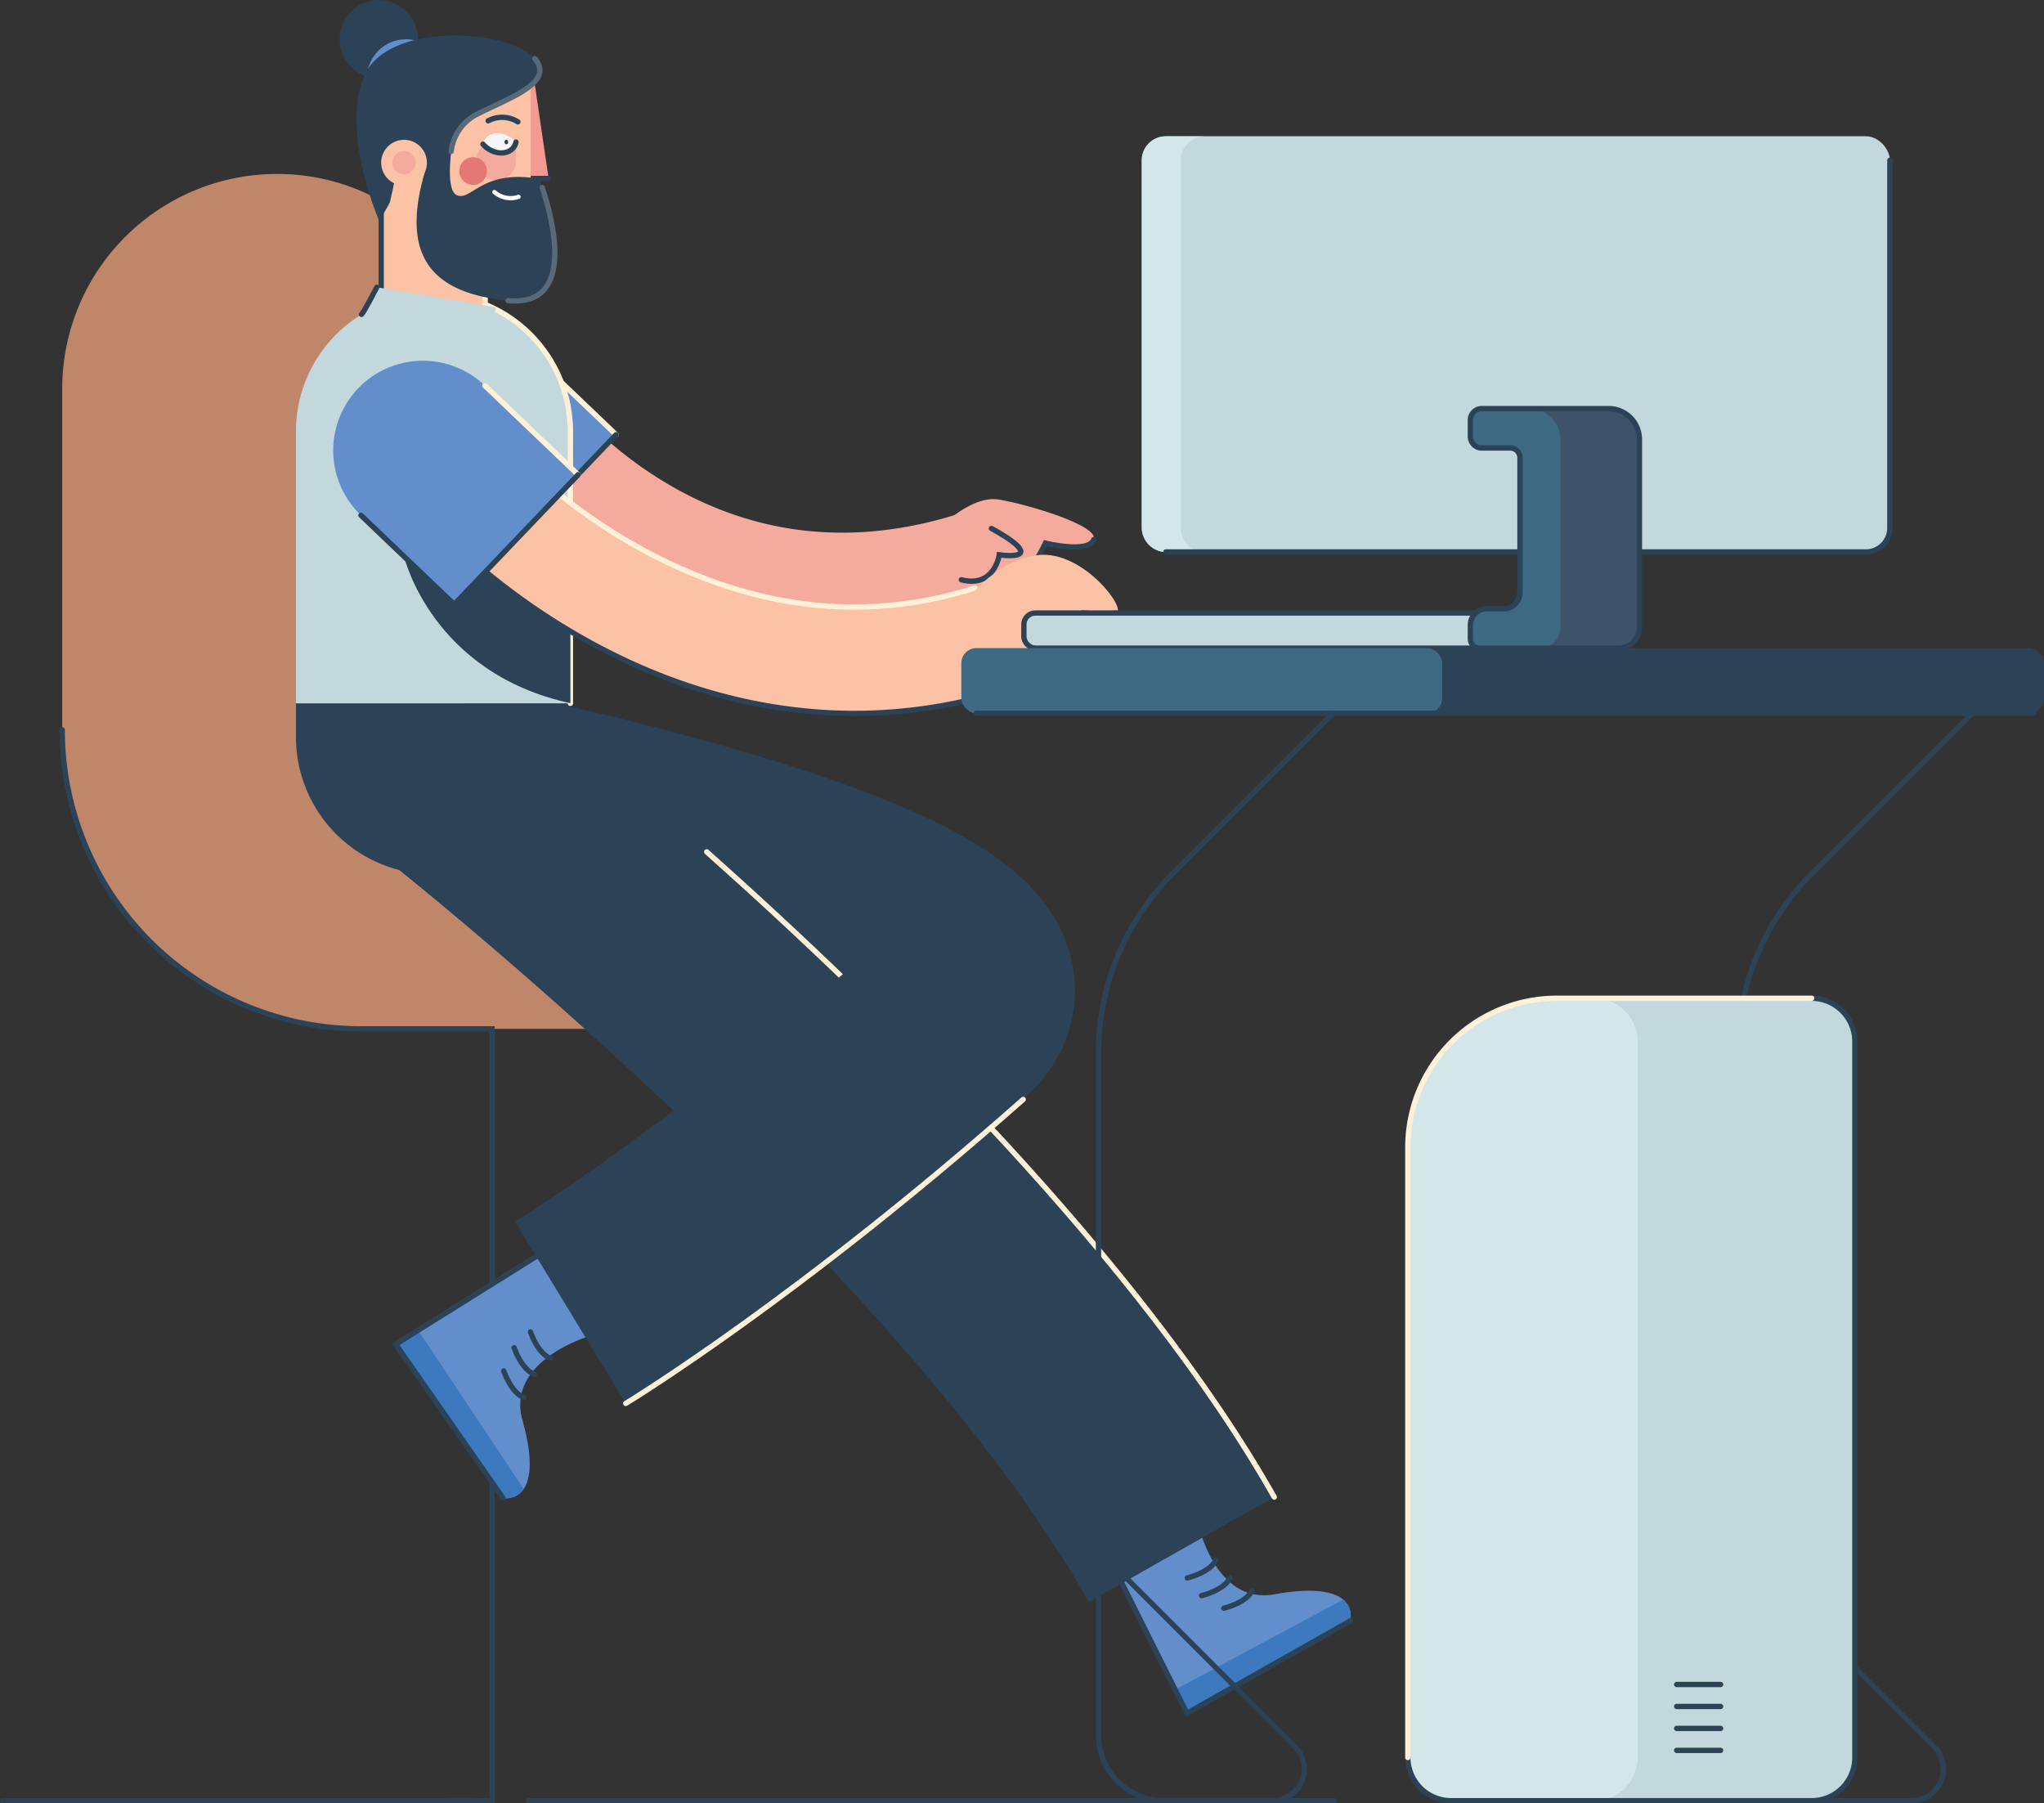 <svg xmlns="http://www.w3.org/2000/svg" viewBox="0 0 767.91 677.44"><rect x="0" y="0" width="767.91" height="677.44" fill="#333333" stroke="none"/><title>man, work, workspace, desk, computer</title><g id="Layer_1" data-name="Layer 1"><path d="M184.86,295.49V146.09a80.74,80.74,0,0,0-80.74-80.75h0a80.75,80.75,0,0,0-80.75,80.75v128.1a112.3,112.3,0,0,0,112.3,112.3h99.7v-91Z" fill="#bf866a"/><polyline points="135.67 386.49 184.86 386.49 184.86 676.44 1 676.44" fill="none" stroke="#2b4257" stroke-linecap="round" stroke-miterlimit="10" stroke-width="2"/><path d="M23.37,274.19a112.3,112.3,0,0,0,112.3,112.3" fill="none" stroke="#2b4257" stroke-linecap="round" stroke-miterlimit="10" stroke-width="2"/><path d="M414.58,580.91l31.33,62.67,61.34-34.67s4.66-16-28.53-10c-22.48,4.07-28.81-27.33-28.81-27.33" fill="#628ecc"/><path d="M445.91,643.58l61.34-34.67a8,8,0,0,0-2.66-8l-63.12,33.83Z" fill="#3d79bf"/><polyline points="414.58 580.91 445.91 643.58 507.25 608.91" fill="none" stroke="#2b4257" stroke-linecap="round" stroke-miterlimit="10" stroke-width="2"/><path d="M446.08,592.75s8.5-2,10.67-6.67" fill="none" stroke="#2b4257" stroke-linecap="round" stroke-miterlimit="10" stroke-width="2"/><path d="M451.41,599.41s8.5-2,10.67-6.66" fill="none" stroke="#2b4257" stroke-linecap="round" stroke-miterlimit="10" stroke-width="2"/><path d="M459.77,604.13s8.5-2,10.67-6.67" fill="none" stroke="#2b4257" stroke-linecap="round" stroke-miterlimit="10" stroke-width="2"/><path d="M208.08,467.85,148.66,505,189,562.75s16.37,3.13,7.26-29.35c-6.18-22,24.48-31.26,24.48-31.26" fill="#628ecc"/><path d="M148.66,505,189,562.75a8,8,0,0,0,7.74-3.4l-39.64-59.64Z" fill="#3d79bf"/><polyline points="208.08 467.85 148.66 504.97 188.97 562.75" fill="none" stroke="#2b4257" stroke-linecap="round" stroke-miterlimit="10" stroke-width="2"/><path d="M199.28,500.32s2.79,8.28,7.64,10" fill="none" stroke="#2b4257" stroke-linecap="round" stroke-miterlimit="10" stroke-width="2"/><path d="M193.14,506.26s2.8,8.28,7.65,10" fill="none" stroke="#2b4257" stroke-linecap="round" stroke-miterlimit="10" stroke-width="2"/><path d="M189.24,515s2.8,8.27,7.65,10" fill="none" stroke="#2b4257" stroke-linecap="round" stroke-miterlimit="10" stroke-width="2"/><circle cx="142.35" cy="14.73" r="14.73" fill="#2b4257"/><circle cx="152.56" cy="29.46" r="14.73" fill="#628ecc"/><path d="M316.6,240.05a169.08,169.08,0,0,1-86.92-24.29C197.18,196.37,179.35,172,178.61,171l16.21-11.72L211,147.49c.15.2,14.58,19.58,40.46,34.66,33.48,19.5,70.12,23.13,108.92,10.8l12.12,38.12A183.7,183.7,0,0,1,316.6,240.05Z" fill="#f4ab9d"/><path d="M352.91,198.36s12-12.42,22.34-10.71,37.66,9.71,35.66,15S392.76,204,392.76,204s-9,19.78-20.29,21.89" fill="#f4ab9d"/><path d="M372.47,198.53s9.86,5.15,10.94,8.18-8,1.72-8,1.72-1.75,12.6-14.25,9.35" fill="none" stroke="#2b4257" stroke-linecap="round" stroke-miterlimit="10" stroke-width="2"/><path d="M410.91,202.69c-2,5.34-18.15,1.34-18.15,1.34s-9,19.78-20.29,21.89" fill="none" stroke="#2b4257" stroke-linecap="round" stroke-miterlimit="10" stroke-width="2"/><path d="M178.48,118.21h0a33.69,33.69,0,0,1,33.69,33.69v48.45a0,0,0,0,1,0,0H144.79a0,0,0,0,1,0,0V151.9a33.69,33.69,0,0,1,33.69-33.69Z" transform="translate(-59.98 178.3) rotate(-46.31)" fill="#628ecc"/><line x1="196.42" y1="129.82" x2="231.45" y2="163.29" fill="none" stroke="#fff1d7" stroke-linecap="round" stroke-miterlimit="10" stroke-width="2"/><polyline points="231.45 163.29 184.9 212.01 149.87 178.54" fill="none" stroke="#2b4257" stroke-linecap="round" stroke-miterlimit="10" stroke-width="2"/><path d="M168.16,296.31s235.75,46.08,189.75,86.74" fill="none" stroke="#2b4257" stroke-miterlimit="10" stroke-width="80"/><path d="M409.1,601.76C337,474.33,146.53,324,144.61,322.52L194,259.58c8.32,6.53,204.75,161.51,284.73,302.77Z" fill="#2b4257"/><path d="M265.51,320c66.65,59.36,162.94,153.57,213.21,242.37" fill="none" stroke="#fff1d7" stroke-linecap="round" stroke-miterlimit="10" stroke-width="2"/><path d="M111.18,264.2H214.29a0,0,0,0,1,0,0v12.66a51.55,51.55,0,0,1-51.55,51.55h0a51.55,51.55,0,0,1-51.55-51.55V264.2A0,0,0,0,1,111.18,264.2Z" fill="#2b4257"/><path d="M162.74,110.53h0a51.55,51.55,0,0,1,51.55,51.55V264.2a0,0,0,0,1,0,0H111.18a0,0,0,0,1,0,0V162.08A51.55,51.55,0,0,1,162.74,110.53Z" fill="#c3d8dd"/><path d="M214.29,264.2V162.08a51.55,51.55,0,0,0-51.55-51.55" fill="none" stroke="#fff1d7" stroke-linecap="round" stroke-miterlimit="10" stroke-width="2"/><path d="M172.85,187.65,151.79,209s10.21,43.77,62.5,55.16V206.4Z" fill="#2b4257"/><path d="M321.11,267.94c-31.45,0-63.11-7.9-93.65-23.57-36.65-18.81-59-42.32-59.88-43.32l14.58-13.69,14.54-13.73c.19.2,19.31,20.15,50.18,35.74,39.89,20.14,80.09,24,119.47,11.49L378.47,259A188.66,188.66,0,0,1,321.11,267.94Z" fill="#fbc2a5"/><path d="M196.7,173.63c.19.2,19.31,20.15,50.18,35.74,39.89,20.14,80.09,24,119.47,11.49" fill="none" stroke="#fff1d7" stroke-linecap="round" stroke-miterlimit="10" stroke-width="2"/><path d="M378.47,259a188.66,188.66,0,0,1-57.36,9c-31.45,0-63.11-7.9-93.65-23.57-36.65-18.81-59-42.32-59.88-43.32" fill="none" stroke="#2b4257" stroke-linecap="round" stroke-miterlimit="10" stroke-width="2"/><polygon points="143.2 119.84 182.28 120.33 182.28 80.13 143.2 75.76 143.2 119.84" fill="#fbc2a5"/><line x1="143.2" y1="75.76" x2="143.2" y2="114.56" fill="none" stroke="#2b4257" stroke-linecap="round" stroke-miterlimit="10" stroke-width="2"/><polygon points="199.4 21.34 193.6 67.04 206.11 67.04 199.4 21.34" fill="#f39b92"/><line x1="193.6" y1="67.04" x2="206.11" y2="67.04" fill="none" stroke="#2b4257" stroke-linecap="round" stroke-miterlimit="10" stroke-width="2"/><line x1="182.27" y1="115.71" x2="182.27" y2="80.13" fill="none" stroke="#fff1d7" stroke-linecap="round" stroke-miterlimit="10" stroke-width="2"/><path d="M151.38,21.34h48a0,0,0,0,1,0,0V73.11a20.65,20.65,0,0,1-20.65,20.65h-2.86A33.35,33.35,0,0,1,142.54,60.4V30.18A8.84,8.84,0,0,1,151.38,21.34Z" fill="#fbc2a5"/><path d="M181.55,54.77a3.58,3.58,0,0,0,.54-.56,2.46,2.46,0,0,1,2-.87h9.79v6.93a7.5,7.5,0,0,1-7.5,7.51h0a7.51,7.51,0,0,1-7.51-7.51h0A6.92,6.92,0,0,1,181.55,54.77Z" fill="#f4ab9d"/><path d="M202.54,67.18s19.19,48.75-11.65,45.75-40.54-18.71-30.68-50.29L149,64.52l-2.24,10.25a9.13,9.13,0,0,1-1,2.57l-3.24,5.73s-14.31-32.24-6-53.85S191.66,11,200.91,22c7.49,8.94-8.63,14.35-21.66,20.87a17.91,17.91,0,0,0-9.74,14c-.78,6.84-1,15.21,2.19,16.48C177.25,75.55,181,63.48,202.54,67.18Z" fill="#2b4257"/><path d="M203.7,70.44c3.65,10.85,13.16,45-12.81,42.49" fill="none" stroke="#586977" stroke-linecap="round" stroke-miterlimit="10" stroke-width="2"/><path d="M200.91,22c7.49,8.94-8.62,14.35-21.66,20.87a17.91,17.91,0,0,0-9.74,14" fill="none" stroke="#586977" stroke-linecap="round" stroke-miterlimit="10" stroke-width="2"/><path d="M181.44,54.12c.52-2.79,3.26-4.5,6.72-3.94a9.73,9.73,0,0,1,5.68,3.18c-.52,2.79-3.25,4.51-6.71,4A9.83,9.83,0,0,1,181.44,54.12Z" fill="#f7f7f7"/><path d="M193.84,53.36c-.52,2.79-3.25,4.51-6.71,4a9.83,9.83,0,0,1-5.69-3.19" fill="none" stroke="#2b4257" stroke-linecap="round" stroke-miterlimit="10" stroke-width="2"/><ellipse cx="190.22" cy="53.34" rx="0.68" ry="0.86" fill="#2b4257"/><circle cx="177.75" cy="64.26" r="5.2" fill="#e57873"/><path d="M194.56,45.77a11.16,11.16,0,0,0-11.16-.39" fill="none" stroke="#2b4257" stroke-linecap="round" stroke-miterlimit="10" stroke-width="2"/><path d="M185.73,72.14a9.26,9.26,0,0,0,9.08,1.8" fill="none" stroke="#fff" stroke-linecap="round" stroke-miterlimit="10" stroke-width="1.59"/><circle cx="151.79" cy="61.11" r="8.59" fill="#fbc2a5"/><circle cx="151.79" cy="61.11" r="4.4" fill="#f4ab9d"/><line x1="501.25" y1="676.44" x2="198.53" y2="676.44" fill="none" stroke="#2b4257" stroke-linecap="round" stroke-miterlimit="10" stroke-width="2"/><line x1="178.79" y1="676.44" x2="167.6" y2="676.44" fill="none" stroke="#2b4257" stroke-linecap="round" stroke-miterlimit="10" stroke-width="2"/><line x1="154.46" y1="676.44" x2="154.46" y2="676.44" fill="none" stroke="#2b4257" stroke-linecap="round" stroke-miterlimit="10" stroke-width="2"/><path d="M164.22,133.25h0a33.69,33.69,0,0,1,33.69,33.69v48.45a0,0,0,0,1,0,0H130.53a0,0,0,0,1,0,0V166.94A33.69,33.69,0,0,1,164.22,133.25Z" transform="translate(-75.27 172.64) rotate(-46.31)" fill="#628ecc"/><line x1="182.16" y1="144.87" x2="217.19" y2="178.33" fill="none" stroke="#fff1d7" stroke-linecap="round" stroke-miterlimit="10" stroke-width="2"/><polyline points="217.19 178.33 170.64 227.05 135.61 193.58" fill="none" stroke="#2b4257" stroke-linecap="round" stroke-miterlimit="10" stroke-width="2"/><path d="M135.81,118.11c.9-.75,5.74-10.2,5.74-10.2l44.79,7.5-2.18,12" fill="#c3d8dd"/><path d="M135.81,118.11c.9-.75,5.74-10.2,5.74-10.2" fill="none" stroke="#2b4257" stroke-linecap="round" stroke-miterlimit="10" stroke-width="2"/><path d="M235.09,527.22l-41.6-68.33c.56-.35,60-36.92,137.93-105.8l53,59.93C300.73,487,237.73,525.61,235.09,527.22Z" fill="#2b4257"/><path d="M384.41,413c-83.68,74-146.68,112.59-149.32,114.2" fill="none" stroke="#fff1d7" stroke-linecap="round" stroke-miterlimit="10" stroke-width="2"/><path d="M361.16,228s12-17.76,29-19.51,33.75,21,29,21.75-12,0-12,0-7.12,37.25-40.81,28" fill="#fbc2a5"/><path d="M419.16,230.28c-4.75.75-12,0-12,0s-7.12,37.25-40.81,28" fill="none" stroke="#2b4257" stroke-linecap="round" stroke-miterlimit="10" stroke-width="2"/><rect x="384.66" y="230.28" width="175.25" height="13.19" rx="4.29" fill="#c3d8dd"/><rect x="384.66" y="230.28" width="175.25" height="13.19" rx="4.29" fill="none" stroke="#2b4257" stroke-linecap="round" stroke-miterlimit="10" stroke-width="2"/><path d="M740.91,267.94l-60.18,60.18a95.34,95.34,0,0,0-27.92,67.42V651.71a24.73,24.73,0,0,0,24.72,24.73H718.2a11.89,11.89,0,0,0,8.41-20.3L656.2,585.73" fill="none" stroke="#2b4257" stroke-linecap="round" stroke-miterlimit="10" stroke-width="2"/><rect x="445.83" y="243.46" width="322.08" height="24.48" rx="5.66" fill="#2b4257"/><rect x="361.16" y="243.46" width="180.67" height="24.48" rx="5.66" fill="#3d6982"/><line x1="763.91" y1="267.94" x2="366.82" y2="267.94" fill="none" stroke="#2b4257" stroke-linecap="round" stroke-miterlimit="10" stroke-width="2"/><path d="M500.8,267.94l-60.18,60.18a95.35,95.35,0,0,0-27.93,67.42V651.71a24.73,24.73,0,0,0,24.73,24.73h40.67a11.89,11.89,0,0,0,8.41-20.3l-70.41-70.41" fill="none" stroke="#2b4257" stroke-linecap="round" stroke-miterlimit="10" stroke-width="2"/><rect x="428.91" y="51.18" width="281.11" height="156.21" rx="9.05" fill="#c3d8dd"/><path d="M443.61,198.34V60.22a9,9,0,0,1,9.05-9H438a9,9,0,0,0-9,9V198.34a9,9,0,0,0,9,9h14.7A9,9,0,0,1,443.61,198.34Z" fill="#d3e6ea"/><path d="M710,60.22V198.34a9,9,0,0,1-9,9H438" fill="none" stroke="#2b4257" stroke-linecap="round" stroke-miterlimit="10" stroke-width="2"/><path d="M552.41,157.76V164a4.29,4.29,0,0,0,4.29,4.29h10.69a3.64,3.64,0,0,1,3.64,3.64v50.67a6.09,6.09,0,0,1-6.09,6.09H558.5a6.09,6.09,0,0,0-6.09,6.09V240a3.48,3.48,0,0,0,3.49,3.48h52.2a7.81,7.81,0,0,0,7.81-7.81v-70.6a11.58,11.58,0,0,0-11.57-11.58H556.7A4.29,4.29,0,0,0,552.41,157.76Z" fill="#3d6982"/><path d="M604.34,153.47H574.67a11.59,11.59,0,0,1,11.58,11.58v70.6a7.82,7.82,0,0,1-7.82,7.81H608.1a7.81,7.81,0,0,0,7.81-7.81v-70.6A11.58,11.58,0,0,0,604.34,153.47Z" fill="#3c536a"/><path d="M552.41,157.76V164a4.29,4.29,0,0,0,4.29,4.29h10.69a3.64,3.64,0,0,1,3.64,3.64v50.67a6.09,6.09,0,0,1-6.09,6.09H558.5a6.09,6.09,0,0,0-6.09,6.09V240a3.48,3.48,0,0,0,3.49,3.48h52.2a7.81,7.81,0,0,0,7.81-7.81v-70.6a11.58,11.58,0,0,0-11.57-11.58H556.7A4.29,4.29,0,0,0,552.41,157.76Z" fill="none" stroke="#2b4257" stroke-linecap="round" stroke-miterlimit="10" stroke-width="2"/><path d="M584.9,375h95.72a16.24,16.24,0,0,1,16.24,16.24V660.2a16.24,16.24,0,0,1-16.24,16.24H545.15a16.24,16.24,0,0,1-16.24-16.24V431a56,56,0,0,1,56-56Z" fill="#d3e6ea"/><path d="M680.62,375H599a16.24,16.24,0,0,1,16.24,16.24V660.2A16.24,16.24,0,0,1,599,676.44h81.6a16.24,16.24,0,0,0,16.24-16.24V391.27A16.24,16.24,0,0,0,680.62,375Z" fill="#c3d8dd"/><path d="M680.62,375a16.24,16.24,0,0,1,16.24,16.24V660.2a16.24,16.24,0,0,1-16.24,16.24H545.15a16.24,16.24,0,0,1-16.24-16.24" fill="none" stroke="#2b4257" stroke-linecap="round" stroke-miterlimit="10" stroke-width="2"/><path d="M528.91,660.2V431a56,56,0,0,1,56-56h95.72" fill="none" stroke="#fff1d7" stroke-linecap="round" stroke-miterlimit="10" stroke-width="2"/><line x1="629.91" y1="632.78" x2="646.41" y2="632.78" fill="none" stroke="#2b4257" stroke-linecap="round" stroke-miterlimit="10" stroke-width="2"/><line x1="629.91" y1="641.03" x2="646.41" y2="641.03" fill="none" stroke="#2b4257" stroke-linecap="round" stroke-miterlimit="10" stroke-width="2"/><line x1="629.91" y1="649.28" x2="646.41" y2="649.28" fill="none" stroke="#2b4257" stroke-linecap="round" stroke-miterlimit="10" stroke-width="2"/><line x1="629.91" y1="657.53" x2="646.41" y2="657.53" fill="none" stroke="#2b4257" stroke-linecap="round" stroke-miterlimit="10" stroke-width="2"/></g></svg>
